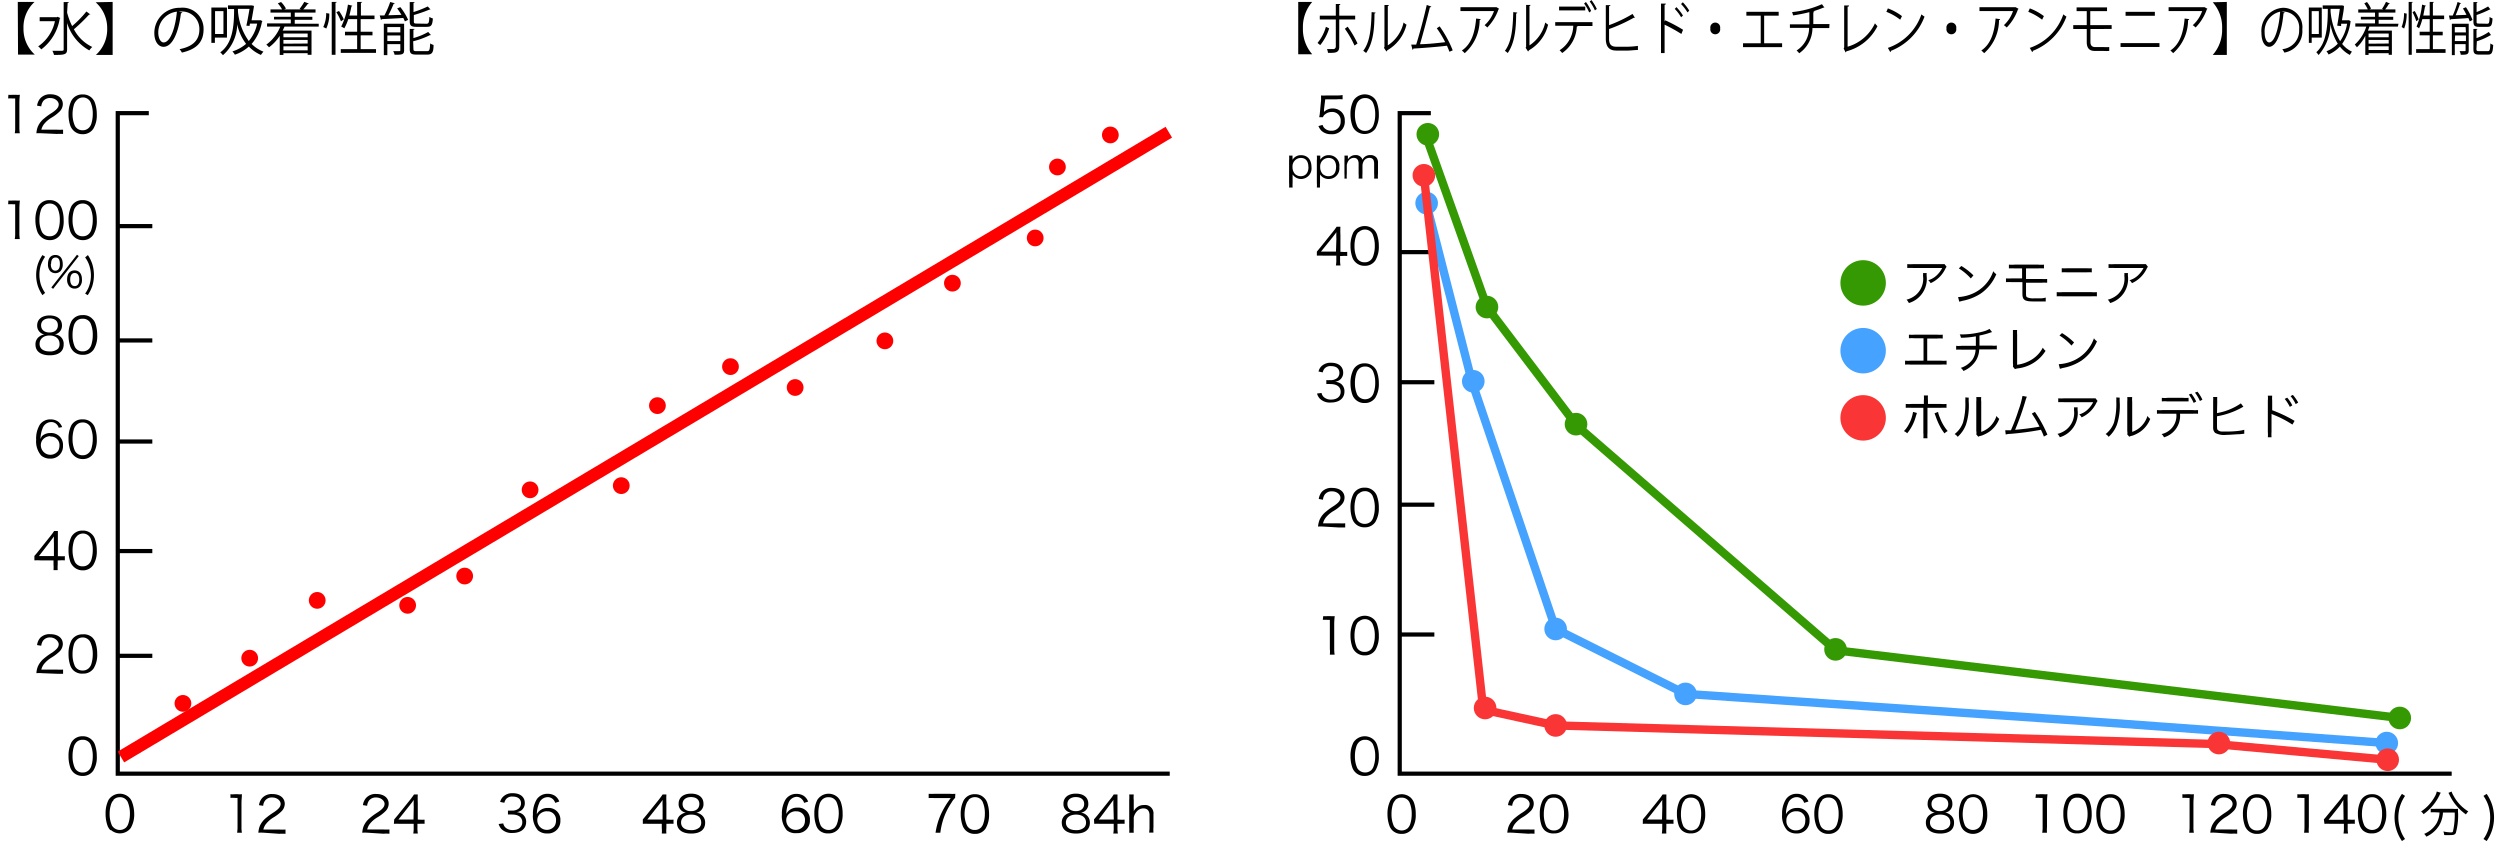 <svg id="レイヤー_1" data-name="レイヤー 1" xmlns="http://www.w3.org/2000/svg" viewBox="0 0 298.06 101.56"><defs><style>.cls-1,.cls-2,.cls-4,.cls-5,.cls-9{fill:none;stroke-miterlimit:10;}.cls-1{stroke:#000;stroke-width:0.5px;}.cls-2{stroke:red;stroke-width:1.5px;}.cls-3{fill:red;}.cls-4{stroke:#349902;}.cls-5{stroke:#45a2ff;}.cls-6{fill:#f93535;}.cls-7{fill:#45a2ff;}.cls-8{fill:#349902;}.cls-9{stroke:#f93535;}</style></defs><polyline class="cls-1" points="139.46 92.24 14.04 92.24 14.04 13.49 17.74 13.49"/><line class="cls-1" x1="18.16" y1="26.96" x2="14.09" y2="26.96"/><line class="cls-1" x1="18.16" y1="40.59" x2="14.09" y2="40.59"/><line class="cls-1" x1="18.16" y1="52.64" x2="14.09" y2="52.64"/><line class="cls-1" x1="18.16" y1="65.7" x2="14.09" y2="65.7"/><line class="cls-1" x1="18.16" y1="78.19" x2="14.09" y2="78.19"/><path d="M2.12.23h2v0A4.1,4.1,0,0,0,2.8,3.39,4.1,4.1,0,0,0,4.15,6.51v0h-2Z"/><path d="M6.86,2l.33.15a.18.18,0,0,1-.07.08,5.74,5.74,0,0,1-2.2,3.66,2.09,2.09,0,0,0-.37-.36,4.83,4.83,0,0,0,2-3H4.73V2.05H6.78ZM8,1.5a8.35,8.35,0,0,0,.6,1.61A12.48,12.48,0,0,0,10.3,1.37l.48.36s-.09,0-.15,0A20.07,20.07,0,0,1,8.81,3.49,4.81,4.81,0,0,0,11,5.6a2,2,0,0,0-.35.41A5.63,5.63,0,0,1,8,2.74V5.88c0,.62-.29.67-1.56.67a2.47,2.47,0,0,0-.19-.49H7c.57,0,.59,0,.59-.19V.25l.61,0c0,.05,0,.09-.13.09Z"/><path d="M13.43.23V6.55h-2v0a4.1,4.1,0,0,0,1.35-3.12A4.1,4.1,0,0,0,11.4.27v0Z"/><path d="M21.74,1.48a.17.17,0,0,1-.17.1c-.25,2.12-.95,4-2.08,4-.57,0-1.09-.57-1.09-1.65a3,3,0,0,1,3.06-3,2.51,2.51,0,0,1,2.81,2.57c0,1.61-.94,2.39-2.58,2.77a3,3,0,0,0-.28-.41c1.56-.3,2.36-1.06,2.36-2.34a2.08,2.08,0,0,0-2.31-2.14h-.2Zm-.65-.09a2.5,2.5,0,0,0-2.22,2.49c0,.73.31,1.18.63,1.18C20.33,5.06,20.92,3.25,21.09,1.39Z"/><path d="M27.06,4.48H25.62v.63H25.2V.9h1.86Zm-.42-3.15h-1V4.05h1ZM31,2.39l.29.12a.13.13,0,0,1-.06.08A5.45,5.45,0,0,1,30,5.24a4.06,4.06,0,0,0,1.41.92,2.88,2.88,0,0,0-.3.39,4.36,4.36,0,0,1-1.44-1A4.73,4.73,0,0,1,28,6.52a1.8,1.8,0,0,0-.29-.39,4.64,4.64,0,0,0,1.63-.9,5.86,5.86,0,0,1-1.06-2.34h0a5,5,0,0,1-1.7,3.69,2.54,2.54,0,0,0-.32-.34C27.77,5.16,27.91,3,27.91,1.08h-.73V.64H30l.27.06s0,.08,0,.11c-.06.39-.17,1-.28,1.61h1Zm-1.63.67c.14-.6.28-1.41.38-2H28.37v.28a7.07,7.07,0,0,0,1.29,3.55,4.52,4.52,0,0,0,1-2.08h-.86l-.05.28Z"/><path d="M38,3.17H33.92c-.07.17-.14.32-.22.48h3.44V6.53h-.46V6.34H33.79v.21h-.44V4.27a5.11,5.11,0,0,1-1.28,1.37,1.94,1.94,0,0,0-.32-.32,4.87,4.87,0,0,0,1.67-2.15H31.84V2.79h2.83V2.32h-2V2h2V1.5H32.25V1.12h1.38A3.54,3.54,0,0,0,33.12.4l.39-.16a3.49,3.49,0,0,1,.58.78l-.21.1h2l-.16-.07a6,6,0,0,0,.56-.83l.54.2s-.07.06-.14.06a5.63,5.63,0,0,1-.52.64h1.46V1.5H35.14V2h2.1v.36h-2.1v.47H38ZM36.68,4H33.79v.44h2.89Zm0,1.19V4.76H33.79v.45ZM33.79,6h2.89V5.52H33.79Z"/><path d="M39.26,1.62A4,4,0,0,1,38.9,3.4l-.36-.18a3.84,3.84,0,0,0,.35-1.66ZM39.55.23l.59,0s0,.09-.14.09V6.53h-.45Zm.87,1.08a5.44,5.44,0,0,1,.57,1l-.34.23a6.56,6.56,0,0,0-.55-1.09ZM43,5.86h1.83V6.3H40.63V5.86h1.95V4.21H41.13V3.78h1.45V2.28H41.52a5.68,5.68,0,0,1-.47,1.1,1.68,1.68,0,0,0-.37-.21,8.45,8.45,0,0,0,.8-2.62L42,.68S42,.76,41.9.76c-.07.36-.15.73-.25,1.09h.93V.23l.59,0s0,.09-.14.1V1.85h1.62v.43H43v1.5h1.41v.43H43Z"/><path d="M47.08.39s-.07.07-.15.07a14.71,14.71,0,0,1-.63,1.36l1.56-.05A8.38,8.38,0,0,0,47.35,1l.38-.15a6.92,6.92,0,0,1,.93,1.52l-.39.18c-.05-.12-.11-.26-.19-.41-.95.07-1.93.11-2.56.14,0,0-.05.08-.1.1l-.15-.54h.56a10.58,10.58,0,0,0,.69-1.6Zm1.1,2.44V6c0,.51-.27.53-1.13.53a1.92,1.92,0,0,0-.17-.43h.53c.29,0,.32,0,.32-.12V5.26H46.18V6.57h-.42V2.83Zm-.45.4H46.18v.63h1.55ZM46.18,4.9h1.55V4.23H46.18Zm4.65-2.07c.28,0,.33-.12.36-.82a1.35,1.35,0,0,0,.42.19c-.06.82-.2,1-.73,1H49.65c-.63,0-.8-.14-.8-.67V.25l.58,0s0,.08-.13.1V1.44A13.51,13.51,0,0,0,51,.77l.34.37s0,0-.06,0h-.07a16.59,16.59,0,0,1-1.87.65v.76c0,.22.05.26.38.26Zm-1.54,3c0,.23.07.27.41.27h1.2c.3,0,.35-.13.38-.92a1.89,1.89,0,0,0,.41.18c0,.91-.19,1.15-.76,1.15H49.66c-.64,0-.81-.14-.81-.67V3.45l.58,0s0,.08-.14.09v1a7.52,7.52,0,0,0,1.76-.73l.34.38-.07,0h-.06a9.76,9.76,0,0,1-2,.73Z"/><path d="M1,11.3a2.33,2.33,0,0,0,.49,0h.38a2.8,2.8,0,0,0,.5,0,8.91,8.91,0,0,0-.06,1v2.91a4.5,4.5,0,0,0,.05.68H1.76a3.43,3.43,0,0,0,.05-.68V11.74H1.49a2.89,2.89,0,0,0-.52,0Z"/><path d="M5,15.89a4.86,4.86,0,0,0-.66,0,2.62,2.62,0,0,1,.17-.79,2.57,2.57,0,0,1,.78-1,7.35,7.35,0,0,1,.92-.66c.59-.4.79-.67.79-1s-.39-.75-1-.75a1,1,0,0,0-.87.39,1.31,1.31,0,0,0-.21.6l-.5-.08a1.68,1.68,0,0,1,.38-.87A1.55,1.55,0,0,1,6,11.24c.91,0,1.49.46,1.49,1.17a1.28,1.28,0,0,1-.35.85,4.82,4.82,0,0,1-1,.77,3.32,3.32,0,0,0-.87.74,1.72,1.72,0,0,0-.34.69H6.78a5.41,5.41,0,0,0,.74,0v.51a5.5,5.5,0,0,0-.74,0Z"/><path d="M8.75,15.55A1.54,1.54,0,0,1,8.39,15a4.12,4.12,0,0,1-.22-1.38A3.47,3.47,0,0,1,8.51,12a1.47,1.47,0,0,1,1.35-.74,1.47,1.47,0,0,1,1.09.42,1.49,1.49,0,0,1,.36.56,4.09,4.09,0,0,1,.23,1.39,3.09,3.09,0,0,1-.42,1.73A1.47,1.47,0,0,1,9.85,16,1.49,1.49,0,0,1,8.75,15.55ZM9.1,12a1.38,1.38,0,0,0-.27.44,3.84,3.84,0,0,0-.18,1.21A3.3,3.3,0,0,0,8.93,15a1,1,0,0,0,.93.53,1,1,0,0,0,.73-.29,1.12,1.12,0,0,0,.29-.46,3.89,3.89,0,0,0,.18-1.21,3.31,3.31,0,0,0-.27-1.4,1,1,0,0,0-.94-.55A1,1,0,0,0,9.1,12Z"/><path d="M1,23.91a3.28,3.28,0,0,0,.49,0h.38a4.19,4.19,0,0,0,.5,0,8.91,8.91,0,0,0-.06,1v2.91a4.5,4.5,0,0,0,.05.68H1.76a3.43,3.43,0,0,0,.05-.68V24.35H1.49a4.28,4.28,0,0,0-.52,0Z"/><path d="M4.81,28.16a1.5,1.5,0,0,1-.36-.55,4.12,4.12,0,0,1-.23-1.38,3.54,3.54,0,0,1,.35-1.64,1.48,1.48,0,0,1,1.35-.73A1.47,1.47,0,0,1,7,24.28a1.54,1.54,0,0,1,.36.55,4.19,4.19,0,0,1,.23,1.4A3.17,3.17,0,0,1,7.18,28a1.47,1.47,0,0,1-1.27.63A1.5,1.5,0,0,1,4.81,28.16Zm.35-3.58a1.11,1.11,0,0,0-.27.43,3.67,3.67,0,0,0-.19,1.22A3.17,3.17,0,0,0,5,27.65a1,1,0,0,0,.93.52,1,1,0,0,0,.73-.28,1.14,1.14,0,0,0,.28-.47,3.57,3.57,0,0,0,.19-1.21,3.3,3.3,0,0,0-.27-1.39,1,1,0,0,0-.94-.55A1,1,0,0,0,5.16,24.58Z"/><path d="M8.75,28.16a1.64,1.64,0,0,1-.36-.55,4.12,4.12,0,0,1-.22-1.38,3.54,3.54,0,0,1,.34-1.64,1.48,1.48,0,0,1,1.35-.73,1.47,1.47,0,0,1,1.09.42,1.54,1.54,0,0,1,.36.55,4.19,4.19,0,0,1,.23,1.4A3.09,3.09,0,0,1,11.12,28a1.47,1.47,0,0,1-1.27.63A1.53,1.53,0,0,1,8.75,28.16Zm.35-3.58a1.24,1.24,0,0,0-.27.43,4,4,0,0,0-.18,1.22,3.33,3.33,0,0,0,.28,1.42,1,1,0,0,0,.93.52,1,1,0,0,0,.73-.28,1.16,1.16,0,0,0,.29-.47,3.84,3.84,0,0,0,.18-1.21,3.3,3.3,0,0,0-.27-1.39,1,1,0,0,0-.94-.55A1,1,0,0,0,9.1,24.58Z"/><path d="M7.14,40.08a1.12,1.12,0,0,1,.45,1c0,.82-.6,1.28-1.66,1.28s-1.7-.46-1.7-1.28a1.1,1.1,0,0,1,.53-1,1.18,1.18,0,0,1,.54-.2,1.06,1.06,0,0,1-.87-1.08c0-.73.57-1.19,1.48-1.19s1.48.45,1.48,1.19a1.06,1.06,0,0,1-.87,1.08A1.17,1.17,0,0,1,7.14,40.08ZM4.72,41c0,.56.44.9,1.18.9a1.38,1.38,0,0,0,1-.31A.79.79,0,0,0,7.1,41c0-.59-.45-1-1.19-1S4.72,40.41,4.72,41Zm.18-2.22c0,.54.39.86,1,.86s1-.32,1-.86-.39-.82-1-.82S4.9,38.28,4.9,38.78Z"/><path d="M8.75,41.88a1.74,1.74,0,0,1-.36-.55,4.18,4.18,0,0,1-.22-1.39,3.5,3.5,0,0,1,.34-1.63,1.47,1.47,0,0,1,1.35-.74A1.44,1.44,0,0,1,11,38a1.38,1.38,0,0,1,.36.55,4.09,4.09,0,0,1,.23,1.39,3,3,0,0,1-.42,1.73,1.47,1.47,0,0,1-1.27.63A1.52,1.52,0,0,1,8.75,41.88Zm.35-3.59a1.38,1.38,0,0,0-.27.44,3.84,3.84,0,0,0-.18,1.21,3.38,3.38,0,0,0,.28,1.43,1,1,0,0,0,.93.52,1,1,0,0,0,.73-.28,1.23,1.23,0,0,0,.29-.47,3.89,3.89,0,0,0,.18-1.21,3.35,3.35,0,0,0-.27-1.4A1,1,0,0,0,9.85,38,1,1,0,0,0,9.1,38.29Z"/><path d="M7,51a1,1,0,0,0-.21-.38.9.9,0,0,0-.71-.3,1.1,1.1,0,0,0-1,.74,3.48,3.48,0,0,0-.25,1.29A1.33,1.33,0,0,1,5,52a1.43,1.43,0,0,1,1-.37,1.4,1.4,0,0,1,1.51,1.5A1.47,1.47,0,0,1,6,54.68a1.62,1.62,0,0,1-1.09-.37,2.58,2.58,0,0,1-.6-1.89,3.18,3.18,0,0,1,.45-1.81A1.52,1.52,0,0,1,6,50a1.6,1.6,0,0,1,.91.25,1.48,1.48,0,0,1,.5.67Zm-1,1a1.22,1.22,0,0,0-.83.34,1,1,0,0,0-.3.76,1.14,1.14,0,0,0,2.07.64,1.37,1.37,0,0,0,.15-.64A1,1,0,0,0,6,52.05Z"/><path d="M8.75,54.26a1.54,1.54,0,0,1-.36-.55,4.12,4.12,0,0,1-.22-1.38,3.47,3.47,0,0,1,.34-1.63A1.47,1.47,0,0,1,9.86,50a1.47,1.47,0,0,1,1.09.42,1.49,1.49,0,0,1,.36.56,4.09,4.09,0,0,1,.23,1.39,3.09,3.09,0,0,1-.42,1.73,1.47,1.47,0,0,1-1.27.63A1.49,1.49,0,0,1,8.75,54.26Zm.35-3.58a1.38,1.38,0,0,0-.27.44,3.84,3.84,0,0,0-.18,1.21,3.33,3.33,0,0,0,.28,1.42,1,1,0,0,0,.93.53,1,1,0,0,0,.73-.29,1.12,1.12,0,0,0,.29-.46,4,4,0,0,0,.18-1.22,3.3,3.3,0,0,0-.27-1.39,1,1,0,0,0-.94-.55A1,1,0,0,0,9.1,50.68Z"/><path d="M4.1,66.28c.13-.14.27-.31.39-.46L6,63.93a7.13,7.13,0,0,0,.45-.62h.45c0,.36,0,.54,0,1v2H7.1a4.17,4.17,0,0,0,.63,0v.5a4.26,4.26,0,0,0-.63,0H6.88v.51a4.11,4.11,0,0,0,0,.65H6.38a4.09,4.09,0,0,0,0-.65v-.51H4.82a7.09,7.09,0,0,0-.72,0Zm2.33-1.5a7.38,7.38,0,0,1,0-.82l-.45.6L4.64,66.3H6.43Z"/><path d="M8.75,67.54A1.68,1.68,0,0,1,8.39,67a4.12,4.12,0,0,1-.22-1.38A3.5,3.5,0,0,1,8.51,64a1.47,1.47,0,0,1,1.35-.74,1.44,1.44,0,0,1,1.09.43,1.38,1.38,0,0,1,.36.55,4.09,4.09,0,0,1,.23,1.39,3.06,3.06,0,0,1-.42,1.73A1.47,1.47,0,0,1,9.85,68,1.52,1.52,0,0,1,8.75,67.54ZM9.1,64a1.38,1.38,0,0,0-.27.44,3.84,3.84,0,0,0-.18,1.21A3.38,3.38,0,0,0,8.93,67a1,1,0,0,0,.93.52,1,1,0,0,0,.73-.28,1.23,1.23,0,0,0,.29-.47,3.89,3.89,0,0,0,.18-1.21,3.35,3.35,0,0,0-.27-1.4,1,1,0,0,0-.94-.55A1,1,0,0,0,9.1,64Z"/><path d="M5,80.26a3.61,3.61,0,0,0-.66,0,2.47,2.47,0,0,1,.17-.79,2.57,2.57,0,0,1,.78-1,7.35,7.35,0,0,1,.92-.66c.59-.41.79-.67.79-1S6.57,76,6,76a1,1,0,0,0-.87.39,1.31,1.31,0,0,0-.21.6l-.5-.08a1.6,1.6,0,0,1,.38-.87A1.55,1.55,0,0,1,6,75.61c.91,0,1.49.46,1.49,1.16a1.28,1.28,0,0,1-.35.86,5.21,5.21,0,0,1-1,.77,3.32,3.32,0,0,0-.87.74,1.66,1.66,0,0,0-.34.69H6.78a5.41,5.41,0,0,0,.74,0v.5c-.24,0-.44,0-.74,0Z"/><path d="M8.75,79.92a1.54,1.54,0,0,1-.36-.55A4.12,4.12,0,0,1,8.17,78a3.54,3.54,0,0,1,.34-1.64,1.48,1.48,0,0,1,1.35-.73A1.47,1.47,0,0,1,11,76a1.54,1.54,0,0,1,.36.55,4.19,4.19,0,0,1,.23,1.4,3.09,3.09,0,0,1-.42,1.73,1.47,1.47,0,0,1-1.27.63A1.49,1.49,0,0,1,8.75,79.92Zm.35-3.58a1.24,1.24,0,0,0-.27.43A4,4,0,0,0,8.65,78a3.33,3.33,0,0,0,.28,1.42,1,1,0,0,0,.93.52,1,1,0,0,0,.73-.28,1.19,1.19,0,0,0,.29-.46A4,4,0,0,0,11.06,78a3.3,3.3,0,0,0-.27-1.39A1,1,0,0,0,9.85,76,1,1,0,0,0,9.1,76.34Z"/><path d="M8.75,92.09a1.64,1.64,0,0,1-.36-.55,4.18,4.18,0,0,1-.22-1.39,3.53,3.53,0,0,1,.34-1.63,1.49,1.49,0,0,1,1.35-.74,1.48,1.48,0,0,1,1.09.43,1.46,1.46,0,0,1,.36.55,4.09,4.09,0,0,1,.23,1.39,3,3,0,0,1-.42,1.73,1.47,1.47,0,0,1-1.27.63A1.52,1.52,0,0,1,8.75,92.09ZM9.1,88.5a1.38,1.38,0,0,0-.27.44,3.89,3.89,0,0,0-.18,1.21,3.34,3.34,0,0,0,.28,1.43,1,1,0,0,0,.93.52,1,1,0,0,0,.73-.28,1.16,1.16,0,0,0,.29-.47,3.89,3.89,0,0,0,.18-1.21,3.35,3.35,0,0,0-.27-1.4,1,1,0,0,0-.94-.54A1,1,0,0,0,9.1,88.5Z"/><path d="M13.18,99a1.54,1.54,0,0,1-.36-.56A4.12,4.12,0,0,1,12.59,97a3.49,3.49,0,0,1,.35-1.63,1.6,1.6,0,0,1,2.44-.31,1.38,1.38,0,0,1,.36.55A4.09,4.09,0,0,1,16,97a3.15,3.15,0,0,1-.42,1.73,1.62,1.62,0,0,1-2.37.21Zm.35-3.59a1.1,1.1,0,0,0-.27.44A3.57,3.57,0,0,0,13.07,97a3.38,3.38,0,0,0,.28,1.43,1.1,1.1,0,0,0,1.67.24,1.2,1.2,0,0,0,.28-.47A3.61,3.61,0,0,0,15.49,97a3.51,3.51,0,0,0-.27-1.4,1,1,0,0,0-1-.55A1,1,0,0,0,13.53,95.36Z"/><path d="M27.47,94.69a2.43,2.43,0,0,0,.5,0h.38a2.63,2.63,0,0,0,.49,0c0,.37-.05.68-.05,1V98.6a3.43,3.43,0,0,0,.05.68h-.57a4.4,4.4,0,0,0,.05-.68V95.13H28a2.89,2.89,0,0,0-.52,0Z"/><path d="M31.46,99.28a4.86,4.86,0,0,0-.66,0,3,3,0,0,1,.17-.79,2.66,2.66,0,0,1,.78-1,8.36,8.36,0,0,1,.92-.66c.59-.4.79-.67.79-1s-.38-.75-1-.75a1,1,0,0,0-.87.39,1.11,1.11,0,0,0-.21.6L30.88,96a1.6,1.6,0,0,1,.38-.86,1.53,1.53,0,0,1,1.21-.47c.9,0,1.48.46,1.48,1.17a1.28,1.28,0,0,1-.35.85,4.82,4.82,0,0,1-1,.77,3.42,3.42,0,0,0-.86.74,1.63,1.63,0,0,0-.34.7h1.91a5.12,5.12,0,0,0,.73,0v.51a5.5,5.5,0,0,0-.74,0Z"/><path d="M43.85,99.28a4.86,4.86,0,0,0-.66,0,2.62,2.62,0,0,1,.17-.79,2.57,2.57,0,0,1,.78-1,7.35,7.35,0,0,1,.92-.66c.59-.4.79-.67.79-1s-.39-.75-1-.75a1,1,0,0,0-.87.39,1.31,1.31,0,0,0-.21.6l-.5-.08a1.6,1.6,0,0,1,.38-.86,1.52,1.52,0,0,1,1.2-.47c.91,0,1.49.46,1.49,1.17a1.28,1.28,0,0,1-.35.85,4.82,4.82,0,0,1-1,.77,3.32,3.32,0,0,0-.87.74,1.76,1.76,0,0,0-.34.7h1.91a5.27,5.27,0,0,0,.74,0v.51a5.5,5.5,0,0,0-.74,0Z"/><path d="M47,97.69c.13-.14.26-.31.39-.46l1.52-1.89c.2-.26.31-.41.45-.62h.45a10,10,0,0,0,0,1v2H50a4,4,0,0,0,.62,0v.5a4.09,4.09,0,0,0-.63,0h-.22v.51a3.12,3.12,0,0,0,.05.65h-.55a3.18,3.18,0,0,0,.05-.65v-.51H47.67a7,7,0,0,0-.71,0Zm2.33-1.5a7.4,7.4,0,0,1,0-.82q-.18.27-.45.6l-1.38,1.74h1.8Z"/><path d="M60,98.17a.9.9,0,0,0,.36.57,1.27,1.27,0,0,0,.77.22c.7,0,1.14-.36,1.14-.93s-.43-.92-1.23-.92a4,4,0,0,0-.48,0v-.47a3.19,3.19,0,0,0,.45,0,1.21,1.21,0,0,0,.87-.27.84.84,0,0,0,.24-.58c0-.52-.36-.82-1-.82a.93.93,0,0,0-.8.32,1.28,1.28,0,0,0-.19.42l-.5-.1a1.3,1.3,0,0,1,.33-.6,1.54,1.54,0,0,1,1.19-.44c.87,0,1.42.45,1.42,1.17a1.07,1.07,0,0,1-.42.88,1.26,1.26,0,0,1-.56.21,1.35,1.35,0,0,1,.73.26,1.1,1.1,0,0,1,.41.91c0,.81-.63,1.31-1.63,1.31a1.73,1.73,0,0,1-1.34-.49,1.53,1.53,0,0,1-.31-.58Z"/><path d="M66.19,95.72a1,1,0,0,0-.21-.38.9.9,0,0,0-.71-.3,1.09,1.09,0,0,0-1,.75A3.43,3.43,0,0,0,64,97.08a1.25,1.25,0,0,1,.3-.39,1.42,1.42,0,0,1,1-.36,1.39,1.39,0,0,1,1.51,1.49,1.47,1.47,0,0,1-1.57,1.55A1.62,1.62,0,0,1,64.14,99a2.56,2.56,0,0,1-.6-1.89A3.28,3.28,0,0,1,64,95.29a1.52,1.52,0,0,1,1.27-.65,1.6,1.6,0,0,1,.91.25,1.48,1.48,0,0,1,.5.67Zm-1,1a1.22,1.22,0,0,0-.83.34,1,1,0,0,0-.3.76,1.14,1.14,0,0,0,2.07.64,1.23,1.23,0,0,0,.16-.63A1,1,0,0,0,65.23,96.73Z"/><path d="M76.64,97.69c.13-.14.26-.31.39-.46l1.52-1.89c.2-.26.31-.41.45-.62h.45a10,10,0,0,0,0,1v2h.23a4,4,0,0,0,.62,0v.5a4.09,4.09,0,0,0-.63,0h-.22v.51a3.12,3.12,0,0,0,0,.65h-.55a3.18,3.18,0,0,0,0-.65v-.51H77.35a7,7,0,0,0-.71,0ZM79,96.19a7.4,7.4,0,0,1,0-.82q-.18.27-.45.6l-1.38,1.74H79Z"/><path d="M83.62,97.15a1.12,1.12,0,0,1,.45.94c0,.83-.6,1.29-1.66,1.29s-1.7-.46-1.7-1.29a1.1,1.1,0,0,1,.53-1,1.33,1.33,0,0,1,.54-.21,1,1,0,0,1-.87-1.07c0-.73.57-1.19,1.48-1.19s1.48.45,1.48,1.19A1,1,0,0,1,83,96.89,1.27,1.27,0,0,1,83.62,97.15Zm-2.42.91c0,.57.44.91,1.18.91a1.39,1.39,0,0,0,1-.31.79.79,0,0,0,.22-.6c0-.58-.45-.94-1.18-.94S81.2,97.48,81.2,98.06Zm.18-2.21c0,.53.38.86,1,.86s1-.33,1-.86-.4-.82-1-.82S81.38,95.35,81.38,95.85Z"/><path d="M95.87,95.72a1,1,0,0,0-.21-.38A.9.9,0,0,0,95,95a1.09,1.09,0,0,0-1,.75,3.43,3.43,0,0,0-.25,1.29,1.25,1.25,0,0,1,.3-.39,1.42,1.42,0,0,1,1-.36,1.39,1.39,0,0,1,1.51,1.49,1.47,1.47,0,0,1-1.57,1.55A1.62,1.62,0,0,1,93.82,99a2.56,2.56,0,0,1-.6-1.89,3.28,3.28,0,0,1,.45-1.81,1.52,1.52,0,0,1,1.27-.65,1.6,1.6,0,0,1,.91.25,1.48,1.48,0,0,1,.5.67Zm-1,1a1.22,1.22,0,0,0-.83.34,1,1,0,0,0-.3.76,1.14,1.14,0,0,0,2.07.64,1.23,1.23,0,0,0,.16-.63A1,1,0,0,0,94.91,96.73Z"/><path d="M97.68,99a1.42,1.42,0,0,1-.36-.56A4.12,4.12,0,0,1,97.09,97a3.49,3.49,0,0,1,.35-1.63,1.6,1.6,0,0,1,2.44-.31,1.64,1.64,0,0,1,.36.55,4.09,4.09,0,0,1,.22,1.39,3.06,3.06,0,0,1-.42,1.73,1.47,1.47,0,0,1-1.27.63A1.49,1.49,0,0,1,97.68,99ZM98,95.36a1.38,1.38,0,0,0-.27.44A3.84,3.84,0,0,0,97.57,97a3.38,3.38,0,0,0,.28,1.43,1.1,1.1,0,0,0,1.67.24,1.34,1.34,0,0,0,.28-.47A3.89,3.89,0,0,0,100,97a3.35,3.35,0,0,0-.27-1.4,1,1,0,0,0-.94-.55A1,1,0,0,0,98,95.36Z"/><path d="M113.87,95.13a2.4,2.4,0,0,0-.44.58,8,8,0,0,0-1,2.07,8.81,8.81,0,0,0-.32,1.5h-.57a8.23,8.23,0,0,1,.73-2.39,10.28,10.28,0,0,1,1.08-1.74h-1.95a4.7,4.7,0,0,0-.68,0v-.51a4.84,4.84,0,0,0,.69,0h1.8a4.32,4.32,0,0,0,.69,0Z"/><path d="M115.13,99a1.54,1.54,0,0,1-.36-.56,4.12,4.12,0,0,1-.23-1.38,3.49,3.49,0,0,1,.35-1.63,1.47,1.47,0,0,1,1.35-.74,1.44,1.44,0,0,1,1.09.43,1.38,1.38,0,0,1,.36.55,4.09,4.09,0,0,1,.23,1.39,3.15,3.15,0,0,1-.42,1.73,1.47,1.47,0,0,1-1.27.63A1.51,1.51,0,0,1,115.13,99Zm.35-3.59a1.22,1.22,0,0,0-.27.44A3.57,3.57,0,0,0,115,97a3.22,3.22,0,0,0,.29,1.43,1,1,0,0,0,.93.52,1,1,0,0,0,.73-.28,1.2,1.2,0,0,0,.28-.47,3.61,3.61,0,0,0,.19-1.21,3.35,3.35,0,0,0-.27-1.4,1,1,0,0,0-.94-.55A1,1,0,0,0,115.48,95.36Z"/><path d="M129.5,97.15a1.14,1.14,0,0,1,.44.94c0,.83-.59,1.29-1.65,1.29s-1.7-.46-1.7-1.29a1.1,1.1,0,0,1,.53-1,1.33,1.33,0,0,1,.54-.21,1,1,0,0,1-.87-1.07c0-.73.57-1.19,1.48-1.19s1.48.45,1.48,1.19a1,1,0,0,1-.87,1.07A1.27,1.27,0,0,1,129.5,97.15Zm-2.42.91c0,.57.44.91,1.18.91a1.39,1.39,0,0,0,1-.31.79.79,0,0,0,.22-.6c0-.58-.45-.94-1.18-.94S127.08,97.48,127.08,98.06Zm.18-2.21c0,.53.38.86,1,.86s1-.33,1-.86-.4-.82-1-.82S127.26,95.35,127.26,95.85Z"/><path d="M130.43,97.69l.39-.46,1.51-1.89a5.5,5.5,0,0,0,.45-.62h.45c0,.36,0,.54,0,1v2h.22a4.09,4.09,0,0,0,.63,0v.5a4.09,4.09,0,0,0-.63,0h-.22v.51a3.12,3.12,0,0,0,.05.65h-.55a3.18,3.18,0,0,0,.05-.65v-.51h-1.61a6.78,6.78,0,0,0-.71,0Zm2.32-1.5a7.38,7.38,0,0,1,0-.82l-.45.6L131,97.71h1.79Z"/><path d="M134.63,99.28a4.36,4.36,0,0,0,0-.68V95.4a4.52,4.52,0,0,0,0-.68h.54a3.48,3.48,0,0,0,0,.69v1a1.79,1.79,0,0,1,0,.3,1.41,1.41,0,0,1,.33-.41,1.29,1.29,0,0,1,.9-.32,1,1,0,0,1,1.12,1.11v1.51a4.47,4.47,0,0,0,0,.67H137a4.12,4.12,0,0,0,.05-.68V97.19c0-.52-.26-.81-.73-.81a1.06,1.06,0,0,0-.85.44,1.59,1.59,0,0,0-.3.63V98.6a4.72,4.72,0,0,0,0,.68Z"/><path d="M5.06,35.19a4.66,4.66,0,0,1-.54-1.07,4.29,4.29,0,0,1,0-2.65,4.61,4.61,0,0,1,.54-1.06l.32.2a4.07,4.07,0,0,0-.51,1,4,4,0,0,0,0,2.31,4.07,4.07,0,0,0,.51,1Z"/><path d="M6,32.34a1.15,1.15,0,0,1-.28-.85c0-.69.32-1.09.88-1.09s.88.4.88,1.09a1.15,1.15,0,0,1-.28.85.9.9,0,0,1-1.2,0Zm.06-.85c0,.49.2.78.54.78s.54-.29.54-.78S7,30.7,6.63,30.7,6.09,31,6.09,31.49Zm3.12-1.12.21.16L6.33,34.44l-.21-.17ZM8.3,34.18A1.19,1.19,0,0,1,8,33.33c0-.69.33-1.09.89-1.09s.88.4.88,1.09a1.13,1.13,0,0,1-.28.85.83.83,0,0,1-.6.23A.87.87,0,0,1,8.3,34.18Zm.07-.85c0,.49.19.78.54.78s.54-.29.54-.78-.19-.78-.54-.78S8.37,32.83,8.37,33.33Z"/><path d="M10.48,30.41A4.61,4.61,0,0,1,11,31.47a4.49,4.49,0,0,1,0,2.65,4.66,4.66,0,0,1-.54,1.07L10.15,35a3.49,3.49,0,0,0,.51-1,3.8,3.8,0,0,0,0-2.31,3.49,3.49,0,0,0-.51-1Z"/><polyline class="cls-1" points="292.3 92.24 166.88 92.24 166.88 13.49 170.59 13.49"/><line class="cls-1" x1="171.01" y1="30.06" x2="166.94" y2="30.06"/><line class="cls-1" x1="171.01" y1="45.57" x2="166.94" y2="45.57"/><line class="cls-1" x1="171.01" y1="60.17" x2="166.94" y2="60.17"/><line class="cls-1" x1="171.01" y1="75.65" x2="166.94" y2="75.65"/><path d="M154.78.23h1.67v0a4.53,4.53,0,0,0-1.11,3.12,4.53,4.53,0,0,0,1.11,3.12v0h-1.67Z"/><path d="M158.47,3.38a5.94,5.94,0,0,1-1.07,2l-.32-.26a5.2,5.2,0,0,0,1-1.92Zm1.2-1.06V5.56c0,.76-.5.75-1.34.74a1.88,1.88,0,0,0-.12-.45c.13,0,.76,0,.82,0s.23-.12.23-.29V2.32h-1.91V1.87h1.91V.48l.54,0a.14.14,0,0,1-.13.13V1.87h1.9v.45Zm1,.86a12.62,12.62,0,0,1,1.18,2l-.36.25a11.55,11.55,0,0,0-1.15-2Z"/><path d="M164,1.5c0,.06-.05.1-.13.11,0,1.83-.15,3.49-1,4.71a3,3,0,0,0-.34-.26c.84-1.1.94-2.8,1-4.62Zm1.46,3.91a4.39,4.39,0,0,0,1.88-2.73,1.77,1.77,0,0,0,.35.26A4.85,4.85,0,0,1,165.39,6a.3.3,0,0,1-.1.14L165,5.7l.06-.1v-5l.52,0a.14.14,0,0,1-.12.13Z"/><path d="M172.81,6.17c-.09-.23-.19-.48-.3-.72-1.17.15-3.1.29-4,.34,0,.07-.05.13-.11.14l-.15-.61.59,0C169.26,4,169.79,2,170.1.6l.55.18a.17.17,0,0,1-.17.09c-.31,1.25-.79,3.07-1.18,4.4.93,0,2.27-.16,3-.24a11.4,11.4,0,0,0-1-1.66l.34-.23A13.64,13.64,0,0,1,173.2,6Z"/><path d="M178.73,1.05a.11.11,0,0,1-.07.06,5.88,5.88,0,0,1-1.34,2.17A2.3,2.3,0,0,0,177,3a4,4,0,0,0,1.12-1.68h-4V.86h4.24l.07,0Zm-2.2,1.23a.13.13,0,0,1-.12.12,5.29,5.29,0,0,1-1.78,3.94,3.53,3.53,0,0,0-.34-.32c1.15-.76,1.56-2.17,1.7-3.81Z"/><path d="M180.89,1.5c0,.06,0,.1-.13.11,0,1.83-.16,3.49-1,4.71a3,3,0,0,0-.34-.26c.84-1.1.94-2.8,1-4.62Zm1.46,3.91a4.39,4.39,0,0,0,1.88-2.73,2,2,0,0,0,.34.26A4.8,4.8,0,0,1,182.28,6a.3.3,0,0,1-.1.14l-.29-.45.06-.1v-5l.52,0a.14.14,0,0,1-.12.13Z"/><path d="M189.86,3.1H188l.1,0a.11.11,0,0,1-.11.08,4,4,0,0,1-1.74,3.14,3.13,3.13,0,0,0-.31-.33,3.53,3.53,0,0,0,1.63-2.92h-2.15V2.64h4.44ZM189,1.24h-3.12V.79H189Zm.08-1a5,5,0,0,1,.62,1.07l-.23.18a5,5,0,0,0-.61-1.07Zm.66-.23a5.86,5.86,0,0,1,.64,1.06l-.23.17a5.23,5.23,0,0,0-.62-1.06Z"/><path d="M194.09,5.57a9.66,9.66,0,0,0,1.19-.1c0,.15,0,.34,0,.49-.37,0-.94.07-1.17.07h-1.4c-.85,0-1.26-.45-1.26-1.42v-4l.55,0c0,.07-.05.11-.16.13V3a16,16,0,0,0,2.8-1.34l.28.46s0,0-.06,0a.12.12,0,0,1-.08,0,18.89,18.89,0,0,1-2.94,1.34V4.63c0,.68.28.94.86.94Z"/><path d="M200.46,4.05a19.1,19.1,0,0,0-2-1.11V6.33h-.43V.43l.57,0c0,.08,0,.12-.14.14v2l.08-.15a18.6,18.6,0,0,1,2.12,1.13Zm-.59-3.2a5.73,5.73,0,0,1,.78,1l-.22.21a5.12,5.12,0,0,0-.76-1Zm.76-.58a5.5,5.5,0,0,1,.77,1l-.21.21a5.5,5.5,0,0,0-.77-1Z"/><path d="M205.08,3.39a.59.59,0,1,1-1.16,0,.59.59,0,1,1,1.16,0Z"/><path d="M208.21,1.41h3.85v.46h-1.73V5.16h2.14v.46h-4.66V5.16h2.11V1.87h-1.71Z"/><path d="M218.09,3.35h-2a3.7,3.7,0,0,1-1.58,3,3.26,3.26,0,0,0-.31-.33,3.23,3.23,0,0,0,1.49-2.7h-2.29V2.9h2.32c0-.45,0-.91,0-1.45a19.58,19.58,0,0,1-1.94.39,3,3,0,0,0-.12-.4A11.58,11.58,0,0,0,217.22.5l.3.41-.07,0h-.06a11.41,11.41,0,0,1-1.27.45l.19,0a.12.12,0,0,1-.12.11c0,.51,0,1,0,1.4h1.93Z"/><path d="M220.28,5.57a5.18,5.18,0,0,0,3.26-2.79,3.45,3.45,0,0,0,.3.34,5.75,5.75,0,0,1-3.71,3,.18.18,0,0,1-.09.13l-.23-.47.06-.13v-5l.58,0c0,.07,0,.13-.17.15Z"/><path d="M225.08,1a6.57,6.57,0,0,1,1.68.92l-.21.43a6.41,6.41,0,0,0-1.65-.94Zm0,4.71a6.43,6.43,0,0,0,4-4,2.17,2.17,0,0,0,.37.27,7,7,0,0,1-4,4.08.23.23,0,0,1-.08.16Z"/><path d="M233.23,3.39a.59.59,0,1,1-1.16,0,.59.59,0,1,1,1.16,0Z"/><path d="M240.66,1.05s0,.05-.07.06a5.88,5.88,0,0,1-1.34,2.17,2.3,2.3,0,0,0-.34-.28A4,4,0,0,0,240,1.32h-4V.86h4.24l.07,0Zm-2.2,1.23a.13.13,0,0,1-.13.12,5.29,5.29,0,0,1-1.77,3.94,3.53,3.53,0,0,0-.34-.32c1.15-.76,1.56-2.17,1.7-3.81Z"/><path d="M242,1a6.57,6.57,0,0,1,1.68.92l-.21.43a6.58,6.58,0,0,0-1.65-.94Zm0,4.71a6.43,6.43,0,0,0,4-4,2.17,2.17,0,0,0,.37.27,7,7,0,0,1-4,4.08.23.23,0,0,1-.08.16Z"/><path d="M249.23,3.46V5c0,.36.14.61.56.61h1a4.94,4.94,0,0,0,.68,0c0,.13,0,.36,0,.46a3.94,3.94,0,0,1-.69,0h-1.06c-.69,0-.93-.43-.93-1.06V3.46h-1.61V3h1.61V1.33h-1.21V.88h3.63v.45h-2V3h2.55v.45Z"/><path d="M257.46,5.14V5.6h-4.64V5.14Zm-.55-3.73v.47h-3.49V1.41Z"/><path d="M263.18,1.05s-.05.05-.07.06a5.88,5.88,0,0,1-1.34,2.17,2.3,2.3,0,0,0-.34-.28,4,4,0,0,0,1.12-1.68h-4V.86h4.24l.06,0ZM261,2.28a.13.13,0,0,1-.13.12,5.26,5.26,0,0,1-1.78,3.94,2.53,2.53,0,0,0-.33-.32c1.15-.76,1.56-2.17,1.7-3.81Z"/><path d="M265.49.23V6.55h-1.68v0a4.48,4.48,0,0,0,1.12-3.12A4.48,4.48,0,0,0,263.81.27v0Z"/><path d="M272.39,1.48a.14.14,0,0,1-.14.1c-.2,2.12-.79,4-1.72,4-.48,0-.91-.57-.91-1.65a2.75,2.75,0,0,1,2.54-3,2.3,2.3,0,0,1,2.33,2.57,2.58,2.58,0,0,1-2.14,2.77,2.55,2.55,0,0,0-.24-.41,2.21,2.21,0,0,0,2-2.34,1.91,1.91,0,0,0-1.91-2.14H272Zm-.54-.09A2.38,2.38,0,0,0,270,3.88c0,.73.26,1.18.53,1.18C271.22,5.06,271.71,3.25,271.85,1.39Z"/><path d="M276.81,4.48h-1.2v.63h-.34V.9h1.54Zm-.35-3.15h-.85V4.05h.85ZM280,2.39l.24.12a.12.12,0,0,1,0,.08,6,6,0,0,1-1,2.65,3.35,3.35,0,0,0,1.17.92,2,2,0,0,0-.25.39,3.6,3.6,0,0,1-1.19-1,4,4,0,0,1-1.35.95,2,2,0,0,0-.25-.39,3.6,3.6,0,0,0,1.35-.9,6.72,6.72,0,0,1-.88-2.34h0a5.59,5.59,0,0,1-1.41,3.69,2.88,2.88,0,0,0-.27-.34c1.25-1.08,1.37-3.26,1.37-5.16h-.61V.64h2.31l.22.06a.35.35,0,0,1,0,.11c0,.39-.14,1-.23,1.61h.8Zm-1.35.67c.11-.6.23-1.41.31-2h-1.1c0,.09,0,.19,0,.28A8.08,8.08,0,0,0,279,4.91a5,5,0,0,0,.83-2.08h-.71l0,.28Z"/><path d="M285.88,3.17h-3.39a3.94,3.94,0,0,1-.18.48h2.86V6.53h-.38V6.34h-2.4v.21H282V4.27A4.85,4.85,0,0,1,281,5.64a2,2,0,0,0-.26-.32,4.89,4.89,0,0,0,1.38-2.15h-1.31V2.79h2.35V2.32h-1.69V2h1.69V1.5h-2V1.12h1.14a4.48,4.48,0,0,0-.42-.72l.32-.16a3.5,3.5,0,0,1,.48.78l-.18.1h1.63L284,1.05a6.27,6.27,0,0,0,.47-.83l.45.2a.12.12,0,0,1-.12.06,4.48,4.48,0,0,1-.43.64h1.22V1.5h-2V2h1.74v.36h-1.74v.47h2.37ZM284.79,4h-2.4v.44h2.4Zm0,1.19V4.76h-2.4v.45Zm-2.4.77h2.4V5.52h-2.4Z"/><path d="M286.93,1.62a4.68,4.68,0,0,1-.3,1.78l-.3-.18a4.56,4.56,0,0,0,.29-1.66Zm.24-1.39.49,0a.11.11,0,0,1-.12.09V6.53h-.37Zm.72,1.08a5.67,5.67,0,0,1,.47,1l-.27.23a8.59,8.59,0,0,0-.46-1.09Zm2.17,4.55h1.51V6.3h-3.51V5.86h1.62V4.21h-1.2V3.78h1.2V2.28h-.88a5.83,5.83,0,0,1-.39,1.1,1.25,1.25,0,0,0-.3-.21,9.68,9.68,0,0,0,.66-2.62l.46.13a.1.1,0,0,1-.11.08c-.06.36-.13.73-.21,1.09h.77V.23l.49,0a.11.11,0,0,1-.11.1V1.85h1.34v.43h-1.34v1.5h1.17v.43h-1.17Z"/><path d="M293.42.39s-.06.07-.13.07c-.13.4-.33.93-.52,1.36l1.29-.05a6.17,6.17,0,0,0-.42-.76L294,.86a7.09,7.09,0,0,1,.78,1.52l-.33.18a3.78,3.78,0,0,0-.16-.41c-.78.07-1.59.11-2.11.14a.15.15,0,0,1-.09.1l-.12-.54h.46A12.29,12.29,0,0,0,293,.24Zm.91,2.44V6c0,.51-.23.53-.94.53a1.8,1.8,0,0,0-.14-.43h.44c.24,0,.27,0,.27-.12V5.26h-1.29V6.57h-.35V2.83Zm-.37.4h-1.29v.63H294ZM292.67,4.9H294V4.23h-1.29Zm3.86-2.07c.23,0,.27-.12.29-.82a1.19,1.19,0,0,0,.35.19c-.05.82-.16,1-.61,1h-1c-.53,0-.67-.14-.67-.67V.25l.48,0s0,.08-.1.1V1.44a9.76,9.76,0,0,0,1.37-.67l.29.37s0,0-.06,0h-.05a12.52,12.52,0,0,1-1.55.65v.76c0,.22,0,.26.31.26Zm-1.28,3c0,.23.06.27.34.27h1c.25,0,.29-.13.32-.92a1.59,1.59,0,0,0,.34.18c-.05.91-.16,1.15-.63,1.15h-1.05c-.53,0-.68-.14-.68-.67V3.45l.48,0s0,.08-.11.09v1a5.84,5.84,0,0,0,1.46-.73l.28.38-.06,0h0a7.65,7.65,0,0,1-1.64.73Z"/><path d="M157.85,13.07l0,.27a1.47,1.47,0,0,1,1-.41,1.49,1.49,0,0,1,1.08.41,1.37,1.37,0,0,1,.4,1.05A1.49,1.49,0,0,1,158.71,16a1.63,1.63,0,0,1-1.15-.4,1.81,1.81,0,0,1-.37-.57l.49-.14a1,1,0,0,0,.19.35,1.13,1.13,0,0,0,.85.35,1.07,1.07,0,0,0,1.12-1.14,1,1,0,0,0-1.05-1.1,1.22,1.22,0,0,0-.78.26.71.71,0,0,0-.28.36l-.45,0a3.89,3.89,0,0,0,.09-.61l.13-1.36a2.57,2.57,0,0,0,0-.36c0-.08,0-.11,0-.26a3.42,3.42,0,0,0,.64,0h1.23a3.58,3.58,0,0,0,.7-.05v.51a5,5,0,0,0-.7,0H158Z"/><path d="M161.6,15.55a1.42,1.42,0,0,1-.36-.55,4.12,4.12,0,0,1-.23-1.38,3.46,3.46,0,0,1,.35-1.63,1.61,1.61,0,0,1,2.44-.32,1.49,1.49,0,0,1,.36.56,4.09,4.09,0,0,1,.23,1.39,3.17,3.17,0,0,1-.42,1.73,1.61,1.61,0,0,1-2.37.2ZM162,12a1.22,1.22,0,0,0-.27.44,3.57,3.57,0,0,0-.19,1.21,3.3,3.3,0,0,0,.28,1.42,1,1,0,0,0,.93.53,1,1,0,0,0,.74-.29,1.1,1.1,0,0,0,.28-.46,3.61,3.61,0,0,0,.19-1.21,3.31,3.31,0,0,0-.27-1.4,1,1,0,0,0-.94-.55A1,1,0,0,0,162,12Z"/><path d="M157,30l.39-.47,1.52-1.89c.2-.25.31-.4.45-.61h.45a9.74,9.74,0,0,0,0,1v2H160a4,4,0,0,0,.62,0v.49a4.09,4.09,0,0,0-.63,0h-.22V31a3.18,3.18,0,0,0,.05.65h-.55a3.18,3.18,0,0,0,.05-.65v-.52h-1.6a6.57,6.57,0,0,0-.72,0Zm2.33-1.51a7.13,7.13,0,0,1,0-.81c-.12.18-.27.37-.45.6L157.49,30h1.79Z"/><path d="M161.6,31.26a1.5,1.5,0,0,1-.36-.55,4.18,4.18,0,0,1-.23-1.39,3.52,3.52,0,0,1,.35-1.63,1.6,1.6,0,0,1,2.44-.31,1.46,1.46,0,0,1,.36.55,4.14,4.14,0,0,1,.23,1.39,3.19,3.19,0,0,1-.42,1.74,1.47,1.47,0,0,1-1.27.63A1.5,1.5,0,0,1,161.6,31.26Zm.35-3.59a1.22,1.22,0,0,0-.27.44,3.61,3.61,0,0,0-.19,1.21,3.34,3.34,0,0,0,.28,1.43,1,1,0,0,0,.93.52,1,1,0,0,0,.74-.28,1.14,1.14,0,0,0,.28-.47,3.61,3.61,0,0,0,.19-1.21,3.38,3.38,0,0,0-.27-1.4,1,1,0,0,0-.94-.54A1,1,0,0,0,162,27.67Z"/><path d="M157.56,46.85a.88.88,0,0,0,.37.57,1.27,1.27,0,0,0,.77.22c.7,0,1.14-.36,1.14-.93s-.43-.92-1.23-.92a3.87,3.87,0,0,0-.48,0v-.47a3.09,3.09,0,0,0,.45,0,1.21,1.21,0,0,0,.87-.27.83.83,0,0,0,.24-.58c0-.52-.36-.82-1-.82a.93.93,0,0,0-.8.32,1.09,1.09,0,0,0-.19.43l-.5-.11a1.29,1.29,0,0,1,.32-.6,1.56,1.56,0,0,1,1.2-.44c.87,0,1.42.46,1.42,1.18a1.05,1.05,0,0,1-.42.87,1.26,1.26,0,0,1-.57.22,1.28,1.28,0,0,1,.74.25,1.1,1.1,0,0,1,.4.91c0,.81-.62,1.31-1.62,1.31a1.67,1.67,0,0,1-1.34-.49,1.46,1.46,0,0,1-.31-.58Z"/><path d="M161.6,47.63a1.5,1.5,0,0,1-.36-.55,4.18,4.18,0,0,1-.23-1.39,3.52,3.52,0,0,1,.35-1.63,1.47,1.47,0,0,1,1.34-.74,1.48,1.48,0,0,1,1.1.43,1.46,1.46,0,0,1,.36.55,4.09,4.09,0,0,1,.23,1.39,3.12,3.12,0,0,1-.42,1.73,1.47,1.47,0,0,1-1.27.63A1.49,1.49,0,0,1,161.6,47.63ZM162,44a1.22,1.22,0,0,0-.27.44,3.61,3.61,0,0,0-.19,1.21,3.34,3.34,0,0,0,.28,1.43,1.1,1.1,0,0,0,1.67.24,1.2,1.2,0,0,0,.28-.47,3.61,3.61,0,0,0,.19-1.21,3.35,3.35,0,0,0-.27-1.4,1,1,0,0,0-.94-.54A1,1,0,0,0,162,44Z"/><path d="M157.8,62.78a5.07,5.07,0,0,0-.66,0,2.88,2.88,0,0,1,.18-.79,2.57,2.57,0,0,1,.78-1,7.72,7.72,0,0,1,.91-.66c.6-.4.8-.66.8-1s-.39-.75-1-.75a1,1,0,0,0-.87.39,1.24,1.24,0,0,0-.21.61l-.5-.09a1.68,1.68,0,0,1,.37-.86,1.54,1.54,0,0,1,1.21-.46c.91,0,1.49.45,1.49,1.16a1.22,1.22,0,0,1-.36.85,4.24,4.24,0,0,1-1,.77,3.42,3.42,0,0,0-.86.74,1.76,1.76,0,0,0-.34.7h1.91a5.16,5.16,0,0,0,.73,0v.5c-.24,0-.43,0-.73,0Z"/><path d="M161.6,62.45a1.5,1.5,0,0,1-.36-.55,4.18,4.18,0,0,1-.23-1.39,3.52,3.52,0,0,1,.35-1.63,1.47,1.47,0,0,1,1.34-.74,1.48,1.48,0,0,1,1.1.43,1.46,1.46,0,0,1,.36.55,4.09,4.09,0,0,1,.23,1.39,3.12,3.12,0,0,1-.42,1.73,1.47,1.47,0,0,1-1.27.63A1.49,1.49,0,0,1,161.6,62.45Zm.35-3.59a1.22,1.22,0,0,0-.27.44,3.61,3.61,0,0,0-.19,1.21,3.34,3.34,0,0,0,.28,1.43,1.1,1.1,0,0,0,1.67.24,1.2,1.2,0,0,0,.28-.47,3.61,3.61,0,0,0,.19-1.21,3.35,3.35,0,0,0-.27-1.4,1,1,0,0,0-.94-.54A1,1,0,0,0,162,58.86Z"/><path d="M157.76,73.46a3.19,3.19,0,0,0,.49,0h.38a4.19,4.19,0,0,0,.5,0,8.91,8.91,0,0,0-.06,1v2.91a4.5,4.5,0,0,0,.05.68h-.57a3.49,3.49,0,0,0,0-.68V73.9h-.32a4.28,4.28,0,0,0-.52,0Z"/><path d="M161.6,77.71a1.5,1.5,0,0,1-.36-.55,4.14,4.14,0,0,1-.23-1.39,3.52,3.52,0,0,1,.35-1.63,1.62,1.62,0,0,1,2.44-.31,1.46,1.46,0,0,1,.36.55,4.18,4.18,0,0,1,.23,1.39,3.19,3.19,0,0,1-.42,1.74,1.47,1.47,0,0,1-1.27.63A1.5,1.5,0,0,1,161.6,77.71Zm.35-3.59a1.22,1.22,0,0,0-.27.44,3.65,3.65,0,0,0-.19,1.21,3.34,3.34,0,0,0,.28,1.43,1,1,0,0,0,.93.52,1,1,0,0,0,.74-.28,1.14,1.14,0,0,0,.28-.47,3.57,3.57,0,0,0,.19-1.21,3.3,3.3,0,0,0-.27-1.39,1,1,0,0,0-.94-.55A1,1,0,0,0,162,74.12Z"/><path d="M161.6,92.09a1.5,1.5,0,0,1-.36-.55,4.18,4.18,0,0,1-.23-1.39,3.52,3.52,0,0,1,.35-1.63,1.6,1.6,0,0,1,2.44-.31,1.46,1.46,0,0,1,.36.55,4.09,4.09,0,0,1,.23,1.39,3.12,3.12,0,0,1-.42,1.73,1.47,1.47,0,0,1-1.27.63A1.49,1.49,0,0,1,161.6,92.09ZM162,88.5a1.22,1.22,0,0,0-.27.44,3.61,3.61,0,0,0-.19,1.21,3.34,3.34,0,0,0,.28,1.43,1.1,1.1,0,0,0,1.67.24,1.14,1.14,0,0,0,.28-.47,3.61,3.61,0,0,0,.19-1.21,3.35,3.35,0,0,0-.27-1.4,1,1,0,0,0-.94-.54A1,1,0,0,0,162,88.5Z"/><path d="M166,99a1.51,1.51,0,0,1-.35-.56,4.12,4.12,0,0,1-.23-1.38,3.49,3.49,0,0,1,.35-1.63,1.6,1.6,0,0,1,2.44-.31,1.64,1.64,0,0,1,.36.55,4.09,4.09,0,0,1,.22,1.39,3.06,3.06,0,0,1-.42,1.73,1.47,1.47,0,0,1-1.27.63A1.52,1.52,0,0,1,166,99Zm.35-3.59a1.38,1.38,0,0,0-.27.44,3.84,3.84,0,0,0-.18,1.21,3.38,3.38,0,0,0,.28,1.43,1.1,1.1,0,0,0,1.67.24,1.34,1.34,0,0,0,.28-.47,3.89,3.89,0,0,0,.18-1.21,3.35,3.35,0,0,0-.27-1.4,1,1,0,0,0-.94-.55A1,1,0,0,0,166.37,95.36Z"/><path d="M180.37,99.28a4.86,4.86,0,0,0-.66,0,2.62,2.62,0,0,1,.17-.79,2.57,2.57,0,0,1,.78-1,7.35,7.35,0,0,1,.92-.66c.59-.4.79-.67.79-1s-.39-.75-1-.75a1,1,0,0,0-.87.39,1.31,1.31,0,0,0-.21.6l-.5-.08a1.6,1.6,0,0,1,.38-.86,1.52,1.52,0,0,1,1.2-.47c.91,0,1.49.46,1.49,1.17a1.28,1.28,0,0,1-.35.85,4.82,4.82,0,0,1-1,.77,3.32,3.32,0,0,0-.87.74,1.76,1.76,0,0,0-.34.7h1.91a5.27,5.27,0,0,0,.74,0v.51a5.5,5.5,0,0,0-.74,0Z"/><path d="M184.16,99a1.68,1.68,0,0,1-.36-.56,4.12,4.12,0,0,1-.22-1.38,3.5,3.5,0,0,1,.34-1.63,1.47,1.47,0,0,1,1.35-.74,1.44,1.44,0,0,1,1.09.43,1.38,1.38,0,0,1,.36.55A4.09,4.09,0,0,1,187,97a3.06,3.06,0,0,1-.42,1.73,1.47,1.47,0,0,1-1.27.63A1.51,1.51,0,0,1,184.16,99Zm.35-3.59a1.38,1.38,0,0,0-.27.44,3.84,3.84,0,0,0-.18,1.21,3.38,3.38,0,0,0,.28,1.43,1,1,0,0,0,.93.52,1,1,0,0,0,.73-.28,1.23,1.23,0,0,0,.29-.47,3.89,3.89,0,0,0,.18-1.21,3.35,3.35,0,0,0-.27-1.4,1,1,0,0,0-.94-.55A1,1,0,0,0,184.51,95.36Z"/><path d="M195.87,97.69l.39-.46,1.51-1.89a7.13,7.13,0,0,0,.45-.62h.45c0,.36,0,.54,0,1v2h.22a4.09,4.09,0,0,0,.63,0v.5a4.09,4.09,0,0,0-.63,0h-.22v.51a4.11,4.11,0,0,0,0,.65h-.54a4.09,4.09,0,0,0,.05-.65v-.51h-1.61a6.78,6.78,0,0,0-.71,0Zm2.32-1.5a7.38,7.38,0,0,1,0-.82l-.45.6-1.38,1.74h1.79Z"/><path d="M200.52,99a1.56,1.56,0,0,1-.37-.56,4.39,4.39,0,0,1-.22-1.38,3.5,3.5,0,0,1,.34-1.63,1.61,1.61,0,0,1,2.45-.31,1.64,1.64,0,0,1,.36.55A4.09,4.09,0,0,1,203.3,97a3.06,3.06,0,0,1-.42,1.73,1.47,1.47,0,0,1-1.27.63A1.49,1.49,0,0,1,200.52,99Zm.34-3.59a1.38,1.38,0,0,0-.27.44,3.84,3.84,0,0,0-.18,1.21,3.38,3.38,0,0,0,.28,1.43,1.1,1.1,0,0,0,1.67.24,1.34,1.34,0,0,0,.28-.47,3.89,3.89,0,0,0,.18-1.21,3.35,3.35,0,0,0-.27-1.4,1,1,0,0,0-.94-.55A1,1,0,0,0,200.86,95.36Z"/><path d="M215.1,95.72a1.19,1.19,0,0,0-.21-.38.9.9,0,0,0-.71-.3,1.09,1.09,0,0,0-1,.75,3.25,3.25,0,0,0-.25,1.29,1,1,0,0,1,.3-.39,1.42,1.42,0,0,1,1-.36,1.39,1.39,0,0,1,1.51,1.49,1.48,1.48,0,0,1-1.58,1.55,1.61,1.61,0,0,1-1.08-.38,2.56,2.56,0,0,1-.61-1.89,3.2,3.2,0,0,1,.46-1.81,1.5,1.5,0,0,1,1.26-.65,1.64,1.64,0,0,1,.92.25,1.48,1.48,0,0,1,.5.67Zm-1,1a1.19,1.19,0,0,0-.82.34,1,1,0,0,0-.3.76A1.1,1.1,0,0,0,214.14,99a1.11,1.11,0,0,0,.94-.49,1.33,1.33,0,0,0,.15-.63A1,1,0,0,0,214.13,96.73Z"/><path d="M216.9,99a1.54,1.54,0,0,1-.36-.56,4.12,4.12,0,0,1-.23-1.38,3.49,3.49,0,0,1,.35-1.63,1.47,1.47,0,0,1,1.34-.74,1.45,1.45,0,0,1,1.1.43,1.38,1.38,0,0,1,.36.55,4.09,4.09,0,0,1,.23,1.39,3.15,3.15,0,0,1-.42,1.73,1.47,1.47,0,0,1-1.27.63A1.49,1.49,0,0,1,216.9,99Zm.35-3.59a1.22,1.22,0,0,0-.27.44,3.57,3.57,0,0,0-.19,1.21,3.38,3.38,0,0,0,.28,1.43A1,1,0,0,0,218,99a1,1,0,0,0,.74-.28,1.2,1.2,0,0,0,.28-.47,3.61,3.61,0,0,0,.19-1.21,3.35,3.35,0,0,0-.27-1.4,1,1,0,0,0-.94-.55A1,1,0,0,0,217.25,95.36Z"/><path d="M232.52,97.15a1.12,1.12,0,0,1,.45.94c0,.83-.6,1.29-1.65,1.29s-1.71-.46-1.71-1.29a1.11,1.11,0,0,1,.54-1,1.22,1.22,0,0,1,.54-.21,1,1,0,0,1-.87-1.07c0-.73.57-1.19,1.47-1.19s1.48.45,1.48,1.19a1,1,0,0,1-.87,1.07A1.23,1.23,0,0,1,232.52,97.15Zm-2.42.91c0,.57.44.91,1.19.91a1.35,1.35,0,0,0,1-.31.8.8,0,0,0,.23-.6c0-.58-.45-.94-1.19-.94S230.1,97.48,230.1,98.06Zm.18-2.21c0,.53.39.86,1,.86s1-.33,1-.86-.4-.82-1-.82S230.28,95.35,230.28,95.85Z"/><path d="M234.14,99a1.54,1.54,0,0,1-.36-.56,4.12,4.12,0,0,1-.23-1.38,3.49,3.49,0,0,1,.35-1.63,1.6,1.6,0,0,1,2.44-.31,1.38,1.38,0,0,1,.36.55,4.09,4.09,0,0,1,.23,1.39,3.15,3.15,0,0,1-.42,1.73,1.62,1.62,0,0,1-2.37.21Zm.34-3.59a1.38,1.38,0,0,0-.27.44A3.84,3.84,0,0,0,234,97a3.38,3.38,0,0,0,.28,1.43,1.1,1.1,0,0,0,1.67.24,1.2,1.2,0,0,0,.28-.47,3.61,3.61,0,0,0,.19-1.21,3.51,3.51,0,0,0-.27-1.4,1,1,0,0,0-1-.55A1,1,0,0,0,234.48,95.36Z"/><path d="M242.73,94.69a2.43,2.43,0,0,0,.5,0h.38a2.8,2.8,0,0,0,.5,0,9.05,9.05,0,0,0-.06,1V98.6a4.4,4.4,0,0,0,0,.68h-.57a3.43,3.43,0,0,0,.05-.68V95.13h-.32a3,3,0,0,0-.53,0Z"/><path d="M246.58,99a1.54,1.54,0,0,1-.36-.56A4.12,4.12,0,0,1,246,97a3.49,3.49,0,0,1,.35-1.63,1.47,1.47,0,0,1,1.34-.74,1.45,1.45,0,0,1,1.1.43,1.38,1.38,0,0,1,.36.55,4.09,4.09,0,0,1,.23,1.39,3.15,3.15,0,0,1-.42,1.73,1.47,1.47,0,0,1-1.27.63A1.49,1.49,0,0,1,246.58,99Zm.35-3.59a1.22,1.22,0,0,0-.27.44,3.57,3.57,0,0,0-.19,1.21,3.38,3.38,0,0,0,.28,1.43,1,1,0,0,0,.93.52,1,1,0,0,0,.74-.28,1.2,1.2,0,0,0,.28-.47,3.61,3.61,0,0,0,.19-1.21,3.51,3.51,0,0,0-.27-1.4,1,1,0,0,0-.94-.55A1,1,0,0,0,246.93,95.36Z"/><path d="M250.52,99a1.54,1.54,0,0,1-.36-.56,4.12,4.12,0,0,1-.23-1.38,3.49,3.49,0,0,1,.35-1.63,1.47,1.47,0,0,1,1.35-.74,1.44,1.44,0,0,1,1.09.43,1.38,1.38,0,0,1,.36.55,4.09,4.09,0,0,1,.23,1.39,3.15,3.15,0,0,1-.42,1.73,1.47,1.47,0,0,1-1.27.63A1.51,1.51,0,0,1,250.52,99Zm.35-3.59a1.22,1.22,0,0,0-.27.44,3.57,3.57,0,0,0-.19,1.21,3.22,3.22,0,0,0,.29,1.43,1,1,0,0,0,.93.52,1,1,0,0,0,.73-.28,1.36,1.36,0,0,0,.29-.47,3.89,3.89,0,0,0,.18-1.21,3.35,3.35,0,0,0-.27-1.4,1,1,0,0,0-.94-.55A1,1,0,0,0,250.87,95.36Z"/><path d="M260.19,94.69a2.43,2.43,0,0,0,.5,0h.38a2.63,2.63,0,0,0,.49,0c0,.37-.05.68-.05,1V98.6a3.43,3.43,0,0,0,.05.68H261a4.4,4.4,0,0,0,.05-.68V95.13h-.33a3,3,0,0,0-.52,0Z"/><path d="M264.18,99.28a4.86,4.86,0,0,0-.66,0,2.88,2.88,0,0,1,.18-.79,2.57,2.57,0,0,1,.78-1,7.72,7.72,0,0,1,.91-.66c.6-.4.79-.67.79-1s-.38-.75-1-.75a1,1,0,0,0-.87.39,1.2,1.2,0,0,0-.21.6l-.5-.08a1.68,1.68,0,0,1,.37-.86,1.53,1.53,0,0,1,1.21-.47c.9,0,1.49.46,1.49,1.17a1.24,1.24,0,0,1-.36.85,4.54,4.54,0,0,1-1,.77,3.42,3.42,0,0,0-.86.74,1.63,1.63,0,0,0-.34.7H266a5.12,5.12,0,0,0,.73,0v.51a5.5,5.5,0,0,0-.74,0Z"/><path d="M268,99a1.54,1.54,0,0,1-.36-.56,4.12,4.12,0,0,1-.23-1.38,3.49,3.49,0,0,1,.35-1.63,1.47,1.47,0,0,1,1.34-.74,1.45,1.45,0,0,1,1.1.43,1.38,1.38,0,0,1,.36.55,4.09,4.09,0,0,1,.23,1.39,3.15,3.15,0,0,1-.42,1.73,1.47,1.47,0,0,1-1.27.63A1.49,1.49,0,0,1,268,99Zm.35-3.59a1.22,1.22,0,0,0-.27.44,3.57,3.57,0,0,0-.19,1.21,3.38,3.38,0,0,0,.28,1.43,1,1,0,0,0,.93.52,1,1,0,0,0,.74-.28,1.2,1.2,0,0,0,.28-.47,3.61,3.61,0,0,0,.19-1.21,3.51,3.51,0,0,0-.27-1.4,1,1,0,0,0-.94-.55A1,1,0,0,0,268.33,95.36Z"/><path d="M273.9,94.69a2.43,2.43,0,0,0,.5,0h.37a2.74,2.74,0,0,0,.5,0c0,.37,0,.68,0,1V98.6a3.43,3.43,0,0,0,0,.68h-.57a4.4,4.4,0,0,0,.05-.68V95.13h-.33a2.89,2.89,0,0,0-.52,0Z"/><path d="M277.06,97.69c.13-.14.27-.31.39-.46L279,95.34c.2-.26.31-.41.45-.62h.45a10,10,0,0,0,0,1v2h.23a4,4,0,0,0,.62,0v.5a4.09,4.09,0,0,0-.63,0h-.22v.51a3.12,3.12,0,0,0,.05.65h-.55a3.18,3.18,0,0,0,.05-.65v-.51h-1.6a7.09,7.09,0,0,0-.72,0Zm2.33-1.5a7.38,7.38,0,0,1,0-.82L279,96l-1.38,1.74h1.79Z"/><path d="M281.71,99a1.54,1.54,0,0,1-.36-.56,4.12,4.12,0,0,1-.23-1.38,3.49,3.49,0,0,1,.35-1.63,1.47,1.47,0,0,1,1.34-.74,1.45,1.45,0,0,1,1.1.43,1.38,1.38,0,0,1,.36.55A4.09,4.09,0,0,1,284.5,97a3.15,3.15,0,0,1-.42,1.73,1.47,1.47,0,0,1-1.27.63A1.49,1.49,0,0,1,281.71,99Zm.35-3.59a1.22,1.22,0,0,0-.27.44A3.57,3.57,0,0,0,281.6,97a3.22,3.22,0,0,0,.29,1.43,1.09,1.09,0,0,0,1.66.24,1.2,1.2,0,0,0,.28-.47A3.61,3.61,0,0,0,284,97a3.35,3.35,0,0,0-.27-1.4,1,1,0,0,0-.94-.55A1,1,0,0,0,282.06,95.36Z"/><path d="M286.37,100.27a5,5,0,0,1-.64-4.37,5.11,5.11,0,0,1,.64-1.25l.37.24a4.52,4.52,0,0,0-.59,3.93,4.17,4.17,0,0,0,.59,1.21Z"/><path d="M291,94.51a2.56,2.56,0,0,0-.16.31,6.05,6.05,0,0,1-1.89,2.25,1.27,1.27,0,0,0-.3-.32A5,5,0,0,0,290.27,95a1.93,1.93,0,0,0,.25-.63Zm-.58,2.34a5.85,5.85,0,0,0-.62,0v-.42a5.66,5.66,0,0,0,.63,0h2a3.71,3.71,0,0,0,.63,0,2.09,2.09,0,0,0,0,.43,7.82,7.82,0,0,1-.27,2.46c-.11.18-.25.24-.6.24a7.09,7.09,0,0,1-.78,0,1.89,1.89,0,0,0-.1-.43,4.39,4.39,0,0,0,.85.11c.19,0,.26,0,.3-.15a8.86,8.86,0,0,0,.2-2.22h-1.4a3.38,3.38,0,0,1-.47,1.57,3.48,3.48,0,0,1-1.51,1.31,1.35,1.35,0,0,0-.26-.33,3.12,3.12,0,0,0,1.51-1.32,3,3,0,0,0,.32-1.23Zm1.87-2.48a2.1,2.1,0,0,0,.23.5,4.91,4.91,0,0,0,1.76,1.87,1.72,1.72,0,0,0-.28.36,6,6,0,0,1-2-2.41s-.06-.12-.09-.16Z"/><path d="M296.47,94.65a5,5,0,0,1,.63,1.25,5,5,0,0,1,0,3.12,4.87,4.87,0,0,1-.63,1.25l-.38-.24a4.23,4.23,0,0,0,.6-1.21,4.66,4.66,0,0,0,.2-1.36,4.71,4.71,0,0,0-.2-1.36,4.49,4.49,0,0,0-.6-1.21Z"/><path d="M153.69,22.36a3.48,3.48,0,0,0,0-.57V19.13a3.37,3.37,0,0,0,0-.58h.41v.29a1.7,1.7,0,0,1,0,.21,1.14,1.14,0,0,1,1-.55c.78,0,1.26.53,1.26,1.42a1.26,1.26,0,0,1-1.25,1.42,1.22,1.22,0,0,1-1-.54c0,.14,0,.22,0,.36v.63a4.67,4.67,0,0,0,0,.57Zm2.3-2.44c0-.7-.32-1.09-.89-1.09a1,1,0,0,0-1,1.09,1.18,1.18,0,0,0,.29.82,1,1,0,0,0,.7.27C155.66,21,156,20.6,156,19.92Z"/><path d="M157,22.36a3.48,3.48,0,0,0,0-.57V19.13a3.37,3.37,0,0,0,0-.58h.41v.29a1.7,1.7,0,0,1,0,.21,1.13,1.13,0,0,1,1-.55,1.24,1.24,0,0,1,1.27,1.42,1.26,1.26,0,0,1-1.25,1.42,1.2,1.2,0,0,1-1.05-.54c0,.14,0,.22,0,.36v.63a4.67,4.67,0,0,0,0,.57Zm2.3-2.44c0-.7-.33-1.09-.9-1.09a1,1,0,0,0-1,1.09,1.18,1.18,0,0,0,.29.82,1,1,0,0,0,.7.27C159,21,159.29,20.6,159.29,19.92Z"/><path d="M160.29,21.29a4.48,4.48,0,0,0,0-.57v-1.6a4.35,4.35,0,0,0,0-.57h.41v.28a1.74,1.74,0,0,1,0,.18.84.84,0,0,1,.2-.25,1,1,0,0,1,.71-.27.82.82,0,0,1,.66.26.6.6,0,0,1,.16.3,1,1,0,0,1,.94-.56.91.91,0,0,1,.75.31,1,1,0,0,1,.17.66v1.26a3,3,0,0,0,0,.57h-.46a3.15,3.15,0,0,0,0-.57v-1.2c0-.49-.18-.7-.58-.7a.78.78,0,0,0-.65.37,1.2,1.2,0,0,0-.16.53v1a4.34,4.34,0,0,0,0,.57h-.46a3,3,0,0,0,0-.57v-1.2c0-.45-.2-.7-.57-.7a.79.79,0,0,0-.67.39,1.18,1.18,0,0,0-.17.51v1a3.4,3.4,0,0,0,0,.57Z"/><line class="cls-2" x1="139.35" y1="15.76" x2="14.42" y2="90.25"/><circle class="cls-3" cx="132.38" cy="16.09" r="1"/><circle class="cls-3" cx="123.42" cy="28.37" r="1"/><circle class="cls-3" cx="113.55" cy="33.76" r="1"/><circle class="cls-3" cx="105.5" cy="40.64" r="1"/><circle class="cls-3" cx="87.09" cy="43.71" r="1"/><circle class="cls-3" cx="94.8" cy="46.2" r="1"/><circle class="cls-3" cx="63.2" cy="58.4" r="1"/><circle class="cls-3" cx="74.07" cy="57.9" r="1"/><circle class="cls-3" cx="55.4" cy="68.68" r="1"/><circle class="cls-3" cx="48.6" cy="72.17" r="1"/><circle class="cls-3" cx="37.82" cy="71.58" r="1"/><circle class="cls-3" cx="29.77" cy="78.47" r="1"/><circle class="cls-3" cx="21.81" cy="83.86" r="1"/><circle class="cls-3" cx="78.38" cy="48.36" r="1"/><circle class="cls-3" cx="126.07" cy="19.91" r="1"/><polyline class="cls-4" points="169.87 15.81 177.28 36.61 188.01 50.77 218.87 77.53 286.11 85.6"/><polyline class="cls-5" points="169.87 23.56 175.51 45.57 185.47 74.99 200.95 82.73 251.27 86.16 284.56 88.59"/><circle class="cls-6" cx="222.13" cy="49.82" r="2.71"/><circle class="cls-7" cx="222.13" cy="41.81" r="2.71"/><circle class="cls-8" cx="222.13" cy="33.73" r="2.71"/><circle class="cls-8" cx="170.23" cy="16.01" r="1.35"/><circle class="cls-7" cx="170.09" cy="24.22" r="1.35"/><circle class="cls-7" cx="175.65" cy="45.46" r="1.35"/><circle class="cls-6" cx="169.76" cy="20.9" r="1.35"/><circle class="cls-6" cx="177.06" cy="84.41" r="1.35"/><circle class="cls-7" cx="185.47" cy="74.99" r="1.35"/><circle class="cls-7" cx="200.95" cy="82.73" r="1.35"/><circle class="cls-7" cx="284.56" cy="88.59" r="1.35"/><circle class="cls-8" cx="187.9" cy="50.57" r="1.35"/><circle class="cls-8" cx="218.84" cy="77.42" r="1.35"/><circle class="cls-8" cx="286.11" cy="85.6" r="1.35"/><circle class="cls-8" cx="177.28" cy="36.61" r="1.35"/><path d="M229.71,32.56a1.75,1.75,0,0,0,0,.42,3,3,0,0,1-2.13,3.15,1.26,1.26,0,0,0-.28-.4,2.84,2.84,0,0,0,1.1-.55,2.55,2.55,0,0,0,.87-2.29,1.48,1.48,0,0,0,0-.33Zm2.37-.75a1.28,1.28,0,0,0-.15.24,3.59,3.59,0,0,1-1.75,1.71,1.15,1.15,0,0,0-.29-.35,2.49,2.49,0,0,0,1-.57,3.31,3.31,0,0,0,.67-.89H228.1a6.88,6.88,0,0,0-.71,0v-.46a4.59,4.59,0,0,0,.72,0h3.22c.4,0,.4,0,.51,0Z"/><path d="M233.45,35.42A5,5,0,0,0,235.2,35a4.53,4.53,0,0,0,2.45-2.67,1.12,1.12,0,0,0,.36.36,5.32,5.32,0,0,1-1.83,2.29,6.07,6.07,0,0,1-2.23.89l-.36.1Zm.39-3.71a7.66,7.66,0,0,1,1.44,1.12l-.31.37A6.66,6.66,0,0,0,233.54,32Z"/><path d="M239.85,33.64a4.45,4.45,0,0,0-.69,0v-.45a4.39,4.39,0,0,0,.7,0h1.22V32h-.89a5.43,5.43,0,0,0-.68,0v-.45a3.88,3.88,0,0,0,.69,0H243a3.88,3.88,0,0,0,.69,0V32a5.51,5.51,0,0,0-.69,0h-1.45v1.26h1.82a4.39,4.39,0,0,0,.7,0v.45a4.45,4.45,0,0,0-.69,0h-1.83v1.18c0,.38,0,.48.15.56a1.73,1.73,0,0,0,.78.12c.23,0,.56,0,.89,0a2.66,2.66,0,0,0,.53-.09v.46h-.08l-.45,0c-.22,0-.65,0-.93,0-1.06,0-1.32-.18-1.32-.93V33.64Z"/><path d="M245.21,34.83a4.1,4.1,0,0,0,.69,0h3.4a4.23,4.23,0,0,0,.7,0v.5a6.21,6.21,0,0,0-.69,0H245.9a6.21,6.21,0,0,0-.69,0Zm.6-2.85a3.73,3.73,0,0,0,.65,0h2.29a3.67,3.67,0,0,0,.64,0v.49a5.25,5.25,0,0,0-.64,0h-2.3a5.36,5.36,0,0,0-.64,0Z"/><path d="M253.71,32.56a1.75,1.75,0,0,0,0,.42,3,3,0,0,1-2.13,3.15,1.26,1.26,0,0,0-.28-.4,2.84,2.84,0,0,0,1.1-.55,2.55,2.55,0,0,0,.87-2.29,1.48,1.48,0,0,0,0-.33Zm2.37-.75a1.28,1.28,0,0,0-.15.24,3.59,3.59,0,0,1-1.75,1.71,1.15,1.15,0,0,0-.29-.35,2.49,2.49,0,0,0,1-.57,3.31,3.31,0,0,0,.67-.89H252.1a6.88,6.88,0,0,0-.71,0v-.46a4.59,4.59,0,0,0,.72,0h3.22c.4,0,.4,0,.51,0Z"/><path d="M229.77,43h1.61a4.23,4.23,0,0,0,.7,0v.47a4.66,4.66,0,0,0-.7,0h-3.56a4.52,4.52,0,0,0-.69,0V43a4.23,4.23,0,0,0,.7,0h1.5V40.33h-1.05a4.45,4.45,0,0,0-.69,0V39.9a4.46,4.46,0,0,0,.7,0h2.63a4.46,4.46,0,0,0,.7,0v.46a4.45,4.45,0,0,0-.69,0h-1.16Z"/><path d="M237.5,39.59l-.19.06A8.31,8.31,0,0,1,236,40c0,.58,0,1,0,1.2h1.44a2.66,2.66,0,0,0,.63,0v.46a3.77,3.77,0,0,0-.63,0h-1.47a2.74,2.74,0,0,1-.39,1.32,3.21,3.21,0,0,1-1.49,1.25,1.14,1.14,0,0,0-.32-.37,2.75,2.75,0,0,0,1.4-1,2.35,2.35,0,0,0,.37-1.17h-1.69a3.84,3.84,0,0,0-.63,0v-.46a2.66,2.66,0,0,0,.63,0h1.72c0-.26,0-.6,0-1.13a10.38,10.38,0,0,1-1.78.17,1.37,1.37,0,0,0-.14-.4H234a10,10,0,0,0,2.52-.37,2.81,2.81,0,0,0,.68-.29Z"/><path d="M240.49,39.34a3.42,3.42,0,0,0,0,.53l0,3.62a4.43,4.43,0,0,0,1.71-.6,3.61,3.61,0,0,0,1.35-1.44,1.63,1.63,0,0,0,.33.38,4.51,4.51,0,0,1-3.3,2.09,1.3,1.3,0,0,0-.35.09l-.24-.3a1.17,1.17,0,0,0,0-.39V39.66c0-.12,0-.19,0-.32Z"/><path d="M245.45,43.42A5,5,0,0,0,247.2,43a4.53,4.53,0,0,0,2.45-2.67,1.12,1.12,0,0,0,.36.36,5.32,5.32,0,0,1-1.83,2.29,6.07,6.07,0,0,1-2.23.89l-.36.1Zm.39-3.71a7.66,7.66,0,0,1,1.44,1.12l-.31.37A6.66,6.66,0,0,0,245.54,40Z"/><path d="M228.53,49.23c0,.06,0,.07-.1.35a5.31,5.31,0,0,1-1.05,2.08,1.07,1.07,0,0,0-.39-.26,3.13,3.13,0,0,0,.57-.78,4.6,4.6,0,0,0,.52-1.51Zm.84-1.47a3.17,3.17,0,0,0,0-.61h.49a4.18,4.18,0,0,0,0,.62v.39h1.51a4.23,4.23,0,0,0,.7,0v.46a6.21,6.21,0,0,0-.69,0H229.8v3a4.44,4.44,0,0,0,0,.63h-.49a3.41,3.41,0,0,0,0-.63v-3H227.9a6.47,6.47,0,0,0-.69,0v-.46a4.31,4.31,0,0,0,.7,0h1.46Zm1.69,1.35a3.37,3.37,0,0,0,.22.68,5.11,5.11,0,0,0,.93,1.6,1.69,1.69,0,0,0-.38.28,5.46,5.46,0,0,1-.62-1,8,8,0,0,1-.42-1,4.15,4.15,0,0,0-.15-.39Z"/><path d="M234.72,47.41a4.82,4.82,0,0,0,0,.51,7.32,7.32,0,0,1-.32,2.68,3.63,3.63,0,0,1-1,1.48,1.15,1.15,0,0,0-.36-.33,3,3,0,0,0,1-1.38,8.32,8.32,0,0,0,.27-2.57,2.26,2.26,0,0,0,0-.42Zm1.49-.07a2.25,2.25,0,0,0,0,.53l0,3.62a2.82,2.82,0,0,0,1.11-.7,3,3,0,0,0,.71-1.2,1.37,1.37,0,0,0,.33.35,3.38,3.38,0,0,1-1.2,1.54,4.32,4.32,0,0,1-.86.44L236,52l-.14.07-.24-.28a.92.92,0,0,0,0-.4l0-3.51a3,3,0,0,0,0-.54Z"/><path d="M241.65,47.3a4,4,0,0,0-.16.44,31.32,31.32,0,0,1-1.24,3.5c.79-.05,2.2-.24,2.91-.37a12.65,12.65,0,0,0-.92-1.56l.37-.2a15.12,15.12,0,0,1,1.49,2.71l-.42.23a7,7,0,0,0-.35-.81,34.56,34.56,0,0,1-3.69.49c-.23,0-.4.05-.51.07l-.06-.5h.17l.51,0a22.49,22.49,0,0,0,.9-2.38,11,11,0,0,0,.48-1.72Z"/><path d="M247.71,48.56a1.75,1.75,0,0,0,0,.42,3,3,0,0,1-2.13,3.15,1.26,1.26,0,0,0-.28-.4,2.84,2.84,0,0,0,1.1-.55,2.55,2.55,0,0,0,.87-2.29,1.48,1.48,0,0,0,0-.33Zm2.37-.75a1.28,1.28,0,0,0-.15.24,3.59,3.59,0,0,1-1.75,1.71,1.15,1.15,0,0,0-.29-.35,2.49,2.49,0,0,0,1-.57,3.31,3.31,0,0,0,.67-.89H246.1a6.88,6.88,0,0,0-.71,0v-.46a4.59,4.59,0,0,0,.72,0h3.22c.4,0,.4,0,.51,0Z"/><path d="M252.72,47.41a4.82,4.82,0,0,0,0,.51,7.32,7.32,0,0,1-.32,2.68,3.63,3.63,0,0,1-1,1.48,1.15,1.15,0,0,0-.36-.33,3,3,0,0,0,1-1.38,8.32,8.32,0,0,0,.27-2.57,2.26,2.26,0,0,0,0-.42Zm1.49-.07a2.25,2.25,0,0,0,0,.53l0,3.62a2.82,2.82,0,0,0,1.11-.7,3,3,0,0,0,.71-1.2,1.37,1.37,0,0,0,.33.35,3.38,3.38,0,0,1-1.2,1.54,4.32,4.32,0,0,1-.86.44L254,52l-.14.07-.24-.28a.92.92,0,0,0,0-.4l0-3.51a3,3,0,0,0,0-.54Z"/><path d="M259.91,49.33A2.67,2.67,0,0,1,258,52.14a1.08,1.08,0,0,0-.29-.39,2.23,2.23,0,0,0,1.76-2.42h-1.62a5.29,5.29,0,0,0-.69,0v-.44a4,4,0,0,0,.69,0h3.51a4.19,4.19,0,0,0,.7,0v.44a5.51,5.51,0,0,0-.69,0Zm-2.17-1.9a2.91,2.91,0,0,0,.69,0h1.81a4.45,4.45,0,0,0,.69,0v.43l-.68,0h-1.82a3.34,3.34,0,0,0-.69,0Zm3.52-.5a4.68,4.68,0,0,1,.58.94l-.3.17a5.07,5.07,0,0,0-.58-1Zm.73-.23a4.44,4.44,0,0,1,.59.95l-.3.16a4.53,4.53,0,0,0-.59-1Z"/><path d="M264.32,49.25a7.2,7.2,0,0,0,2.85-1.16l.3.41a1.52,1.52,0,0,0-.26.13,9.21,9.21,0,0,1-2.89,1v1c0,.42,0,.56.12.66a.75.75,0,0,0,.46.16c.19,0,.47,0,.71,0a11.76,11.76,0,0,0,1.37-.09,4.38,4.38,0,0,0,.59-.12l0,.47-.56.06c-.39,0-1.18.08-1.59.08a2.24,2.24,0,0,1-1.32-.24.81.81,0,0,1-.24-.58c0-.1,0-.22,0-.46V47.83a3.25,3.25,0,0,0,0-.5h.49a3.3,3.3,0,0,0,0,.51Z"/><path d="M270.38,52.13a3.57,3.57,0,0,0,0-.63V47.78a3.12,3.12,0,0,0,0-.61h.52a3.74,3.74,0,0,0,0,.62v1.12a15.89,15.89,0,0,1,2.67,1.27l-.26.44A12.5,12.5,0,0,0,271,49.43a.61.61,0,0,1-.18-.1h0a3.16,3.16,0,0,1,0,.35V51.5a4.16,4.16,0,0,0,0,.63Zm2.31-4.72a4.45,4.45,0,0,1,.61.92l-.3.18a4.72,4.72,0,0,0-.61-.95Zm.67-.33A4.86,4.86,0,0,1,274,48l-.3.18a4.13,4.13,0,0,0-.61-.95Z"/><polyline class="cls-9" points="169.76 20.9 176.84 84.61 185.47 86.49 263.99 88.7 284.67 90.58"/><circle class="cls-6" cx="284.67" cy="90.58" r="1.35"/><circle class="cls-6" cx="264.54" cy="88.59" r="1.35"/><circle class="cls-6" cx="185.47" cy="86.49" r="1.35"/></svg>